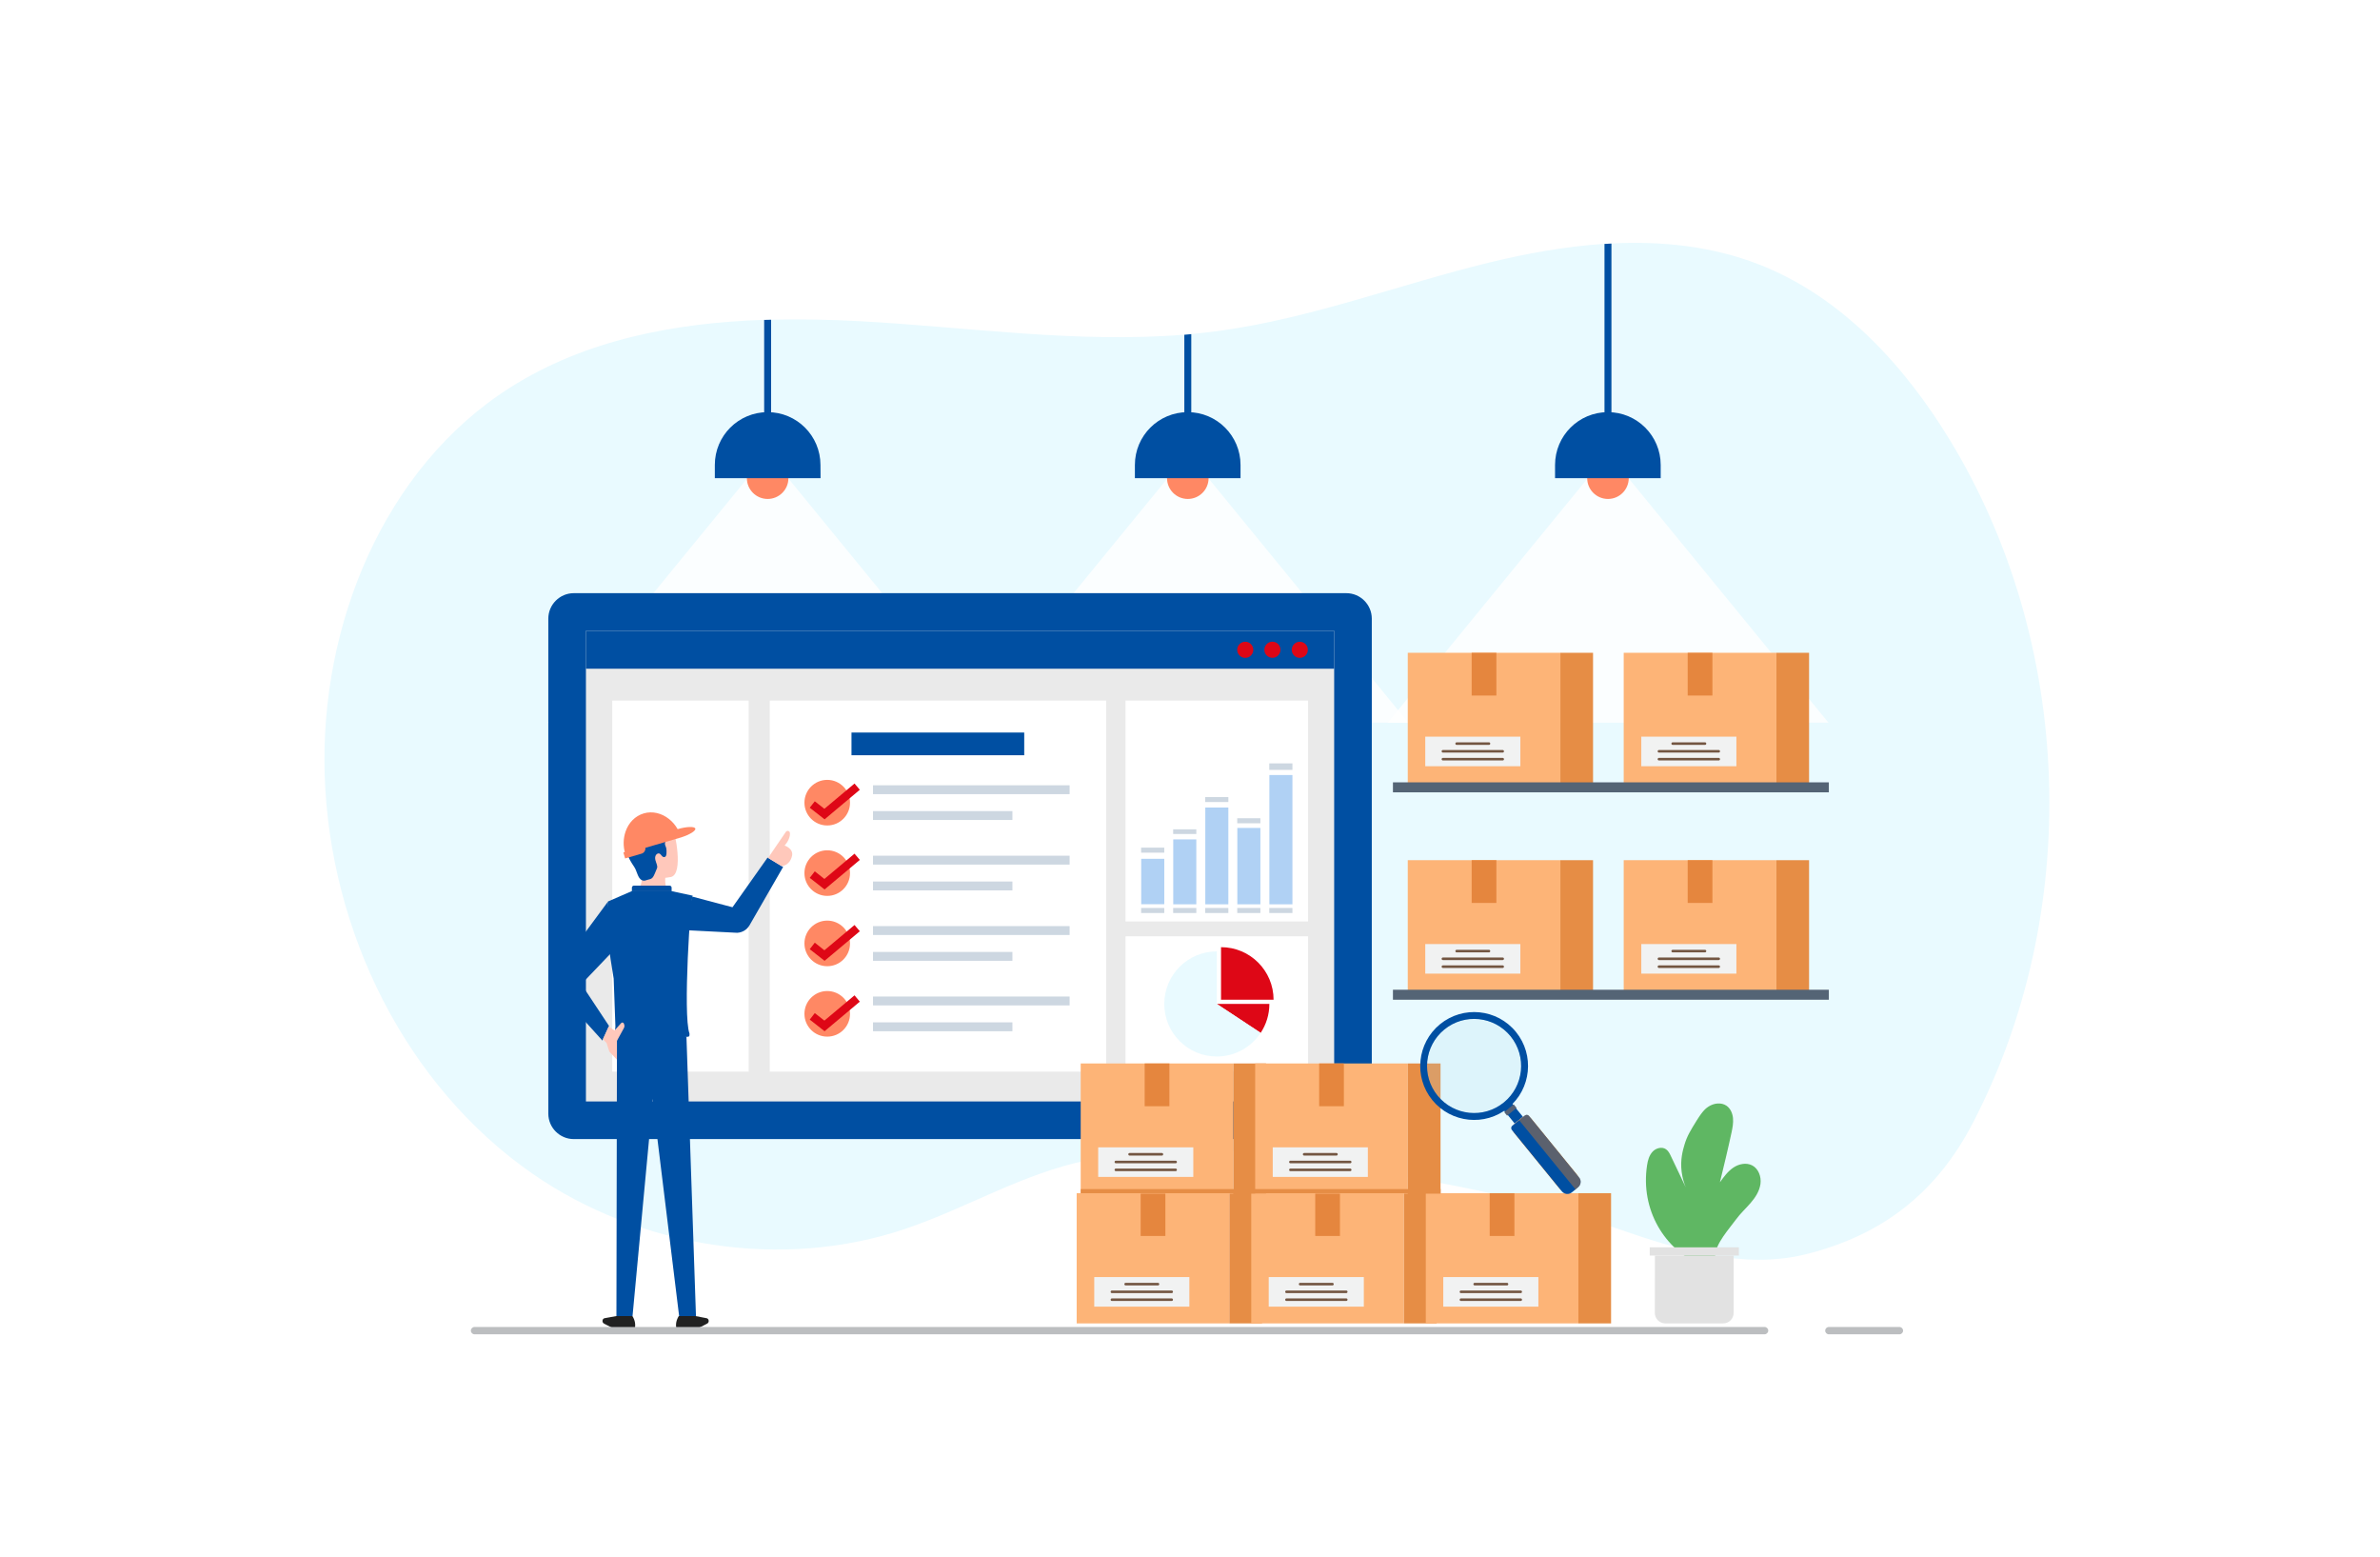 <?xml version="1.0" encoding="utf-8"?>
<!-- Generator: Adobe Illustrator 27.7.0, SVG Export Plug-In . SVG Version: 6.00 Build 0)  -->
<svg version="1.1" id="Layer_1" xmlns="http://www.w3.org/2000/svg" xmlns:xlink="http://www.w3.org/1999/xlink" x="0px" y="0px"
	 viewBox="0 0 2600 1700" style="enable-background:new 0 0 2600 1700;" xml:space="preserve">
<style type="text/css">
	.st0{fill:#FFFFFF;}
	.st1{fill:#E9FAFF;}
	.st2{clip-path:url(#SVGID_00000143596153062544455430000011869828640331745697_);}
	.st3{filter:url(#Adobe_OpacityMaskFilter);}
	.st4{clip-path:url(#SVGID_00000137106166119568432310000004141754882189889458_);}
	.st5{clip-path:url(#SVGID_00000039841218535483728050000016320539223030870200_);}
	
		.st6{clip-path:url(#SVGID_00000136399870761234350490000009409061412823857832_);fill:url(#SVGID_00000066477267278087304120000000004046005959019422_);}
	
		.st7{clip-path:url(#SVGID_00000137106166119568432310000004141754882189889458_);mask:url(#SVGID_00000050661517079851208210000013525852887387686275_);fill:url(#SVGID_00000179622664858705329490000007336398468044607929_);}
	.st8{opacity:0.8;fill:#FFFFFF;enable-background:new    ;}
	.st9{clip-path:url(#SVGID_00000183944583819020064960000001825977978852143234_);}
	.st10{filter:url(#Adobe_OpacityMaskFilter_00000096779341032425140120000014123680873805316225_);}
	.st11{clip-path:url(#SVGID_00000058561019976993663870000014814361742575568569_);}
	.st12{clip-path:url(#SVGID_00000034051841029571041320000010419731217132048520_);}
	
		.st13{clip-path:url(#SVGID_00000177455179629540712170000001380857807861540020_);fill:url(#SVGID_00000181800007769007245920000011376645173708715907_);}
	
		.st14{clip-path:url(#SVGID_00000058561019976993663870000014814361742575568569_);mask:url(#SVGID_00000141421121905685697910000004561559901868727460_);fill:url(#SVGID_00000170996777453059190100000004494828042092809600_);}
	.st15{clip-path:url(#SVGID_00000039122021337215328030000016831132183940841904_);}
	.st16{filter:url(#Adobe_OpacityMaskFilter_00000103980823600678876670000003886671907852193205_);}
	.st17{clip-path:url(#SVGID_00000114065786571008635830000018127011406927839389_);}
	.st18{clip-path:url(#SVGID_00000025404915630854828430000014042364594902416287_);}
	
		.st19{clip-path:url(#SVGID_00000059271923103234450960000009218602175271301250_);fill:url(#SVGID_00000115473709542319363710000008953444918723289995_);}
	
		.st20{clip-path:url(#SVGID_00000114065786571008635830000018127011406927839389_);mask:url(#SVGID_00000096038524387340553240000001455252796267622540_);fill:url(#SVGID_00000070095045490164513750000009299657175821341109_);}
	.st21{fill:#004FA2;}
	.st22{fill:#EAEAEA;}
	.st23{fill:#DE0716;}
	.st24{fill:#B0D1F4;}
	.st25{fill:#CDD7E1;}
	.st26{fill:#FF8864;}
	.st27{fill:#FFC8BB;}
	.st28{fill:#212121;}
	.st29{fill:#FDB477;}
	.st30{fill:#E68D45;}
	.st31{fill:#E5863E;}
	.st32{fill:#F1F2F2;}
	.st33{fill:#735642;}
	.st34{fill:#546475;}
	.st35{opacity:0.4;}
	.st36{fill:#E57E22;}
	.st37{opacity:0.4;fill:#E57E22;enable-background:new    ;}
	.st38{opacity:0.2;fill:#B1DFEF;enable-background:new    ;}
	.st39{fill:#556175;}
	.st40{fill:#5FB763;}
	.st41{fill:#E2E2E2;}
	.st42{fill:#BCBEC0;}
</style>
<rect x="-18.1" y="-20.1" class="st0" width="2648.9" height="1738.7"/>
<g>
	<g>
		<path class="st1" d="M2155,1226.8c-39.5,75.9-98.5,122-181.5,142.8c-68.8,17.3-140.8-4.9-207.8-28.2
			c-115.4-40.1-230.3-56.8-350.9-76c-74.7-11.9-152-13.5-226.4,1.6c-71.3,14.5-131.3,52-199.3,75c-134.7,45.6-290.7,20.6-407.1-60
			c-139.5-96.7-221.8-265.6-227.3-435.3c-5.3-163.6,64.3-335.6,202.5-423.4c82.1-52.1,179.3-70.7,277.5-74c2.5-0.1,5.1-0.2,7.6-0.2
			c32.6-0.8,65.3,0,97.6,1.7c118,6.5,236.5,24.2,353.8,14.7c2.5-0.2,5-0.4,7.6-0.7c11.2-1,22.4-2.3,33.6-3.9
			c99.1-13.9,193.6-50.1,290.8-73.9c41.4-10.1,84.2-17.9,127-20.7c2.5-0.2,5-0.3,7.6-0.4c55-2.8,109.8,2.9,161,22.8
			C2011,323.5,2080,398.3,2130,480.4C2265.4,702.7,2275.2,996,2155,1226.8z"/>
		<g>
			<g>
				<g>
					<g>
						<defs>
							<polygon id="SVGID_1_" points="1,1 2,1 1,2 							"/>
						</defs>
						<defs>
							<polygon id="SVGID_00000156571440003416799970000013328194955244790712_" points="-1,-1 -2,-1 -1,-2 							"/>
						</defs>
						<clipPath id="SVGID_00000122678136906335305690000010941698762674974645_">
							<use xlink:href="#SVGID_1_"  style="overflow:visible;"/>
						</clipPath>
						
							<clipPath id="SVGID_00000175285102873692771290000018123393151340307607_" style="clip-path:url(#SVGID_00000122678136906335305690000010941698762674974645_);">
							<use xlink:href="#SVGID_00000156571440003416799970000013328194955244790712_"  style="overflow:visible;"/>
						</clipPath>
						<defs>
							<filter id="Adobe_OpacityMaskFilter" filterUnits="userSpaceOnUse" x="1515.9" y="522.2" width="481.6" height="267.2">
								<feColorMatrix  type="matrix" values="1 0 0 0 0  0 1 0 0 0  0 0 1 0 0  0 0 0 1 0"/>
							</filter>
						</defs>
						
							<mask maskUnits="userSpaceOnUse" x="1515.9" y="522.2" width="481.6" height="267.2" id="SVGID_00000062870362995347645260000013820124421097599914_">
							<g class="st3">
								<g>
									<defs>
										<polygon id="SVGID_00000174586281868658576830000006359097249500834750_" points="1,1 2,1 1,2 										"/>
									</defs>
									<defs>
										<polygon id="SVGID_00000119830621608042202310000005310294709246888848_" points="-1,-1 -2,-1 -1,-2 										"/>
									</defs>
									
										<clipPath id="SVGID_00000021810578358228702200000000176648553525383612_" style="clip-path:url(#SVGID_00000175285102873692771290000018123393151340307607_);">
										<use xlink:href="#SVGID_00000174586281868658576830000006359097249500834750_"  style="overflow:visible;"/>
									</clipPath>
									
										<clipPath id="SVGID_00000125583911692671059860000010404197868141341354_" style="clip-path:url(#SVGID_00000021810578358228702200000000176648553525383612_);">
										<use xlink:href="#SVGID_00000119830621608042202310000005310294709246888848_"  style="overflow:visible;"/>
									</clipPath>
									
										<linearGradient id="SVGID_00000132078119933667997850000007550202129757730195_" gradientUnits="userSpaceOnUse" x1="1752.417" y1="1175.385" x2="1756.747" y2="909.809" gradientTransform="matrix(1 0 0 -1 0 1702)">
										<stop  offset="0" style="stop-color:#FFFFFF"/>
										<stop  offset="1" style="stop-color:#4D4D4D"/>
									</linearGradient>
									
										<path style="clip-path:url(#SVGID_00000125583911692671059860000010404197868141341354_);fill:url(#SVGID_00000132078119933667997850000007550202129757730195_);" d="
										M1997.5,789.2l-218.5-267c0,0-18,0-22.7,0v0.2c-5.7,0-21.9,0-21.9,0l-218.5,267L1997.5,789.2z"/>
								</g>
							</g>
						</mask>
						
							<linearGradient id="SVGID_00000176763950784294374370000012289845161289276863_" gradientUnits="userSpaceOnUse" x1="1752.417" y1="1175.385" x2="1756.747" y2="909.809" gradientTransform="matrix(1 0 0 -1 0 1702)">
							<stop  offset="0" style="stop-color:#FFFFFF"/>
							<stop  offset="1" style="stop-color:#4D4D4D"/>
						</linearGradient>
						
							<path style="clip-path:url(#SVGID_00000175285102873692771290000018123393151340307607_);mask:url(#SVGID_00000062870362995347645260000013820124421097599914_);fill:url(#SVGID_00000176763950784294374370000012289845161289276863_);" d="
							M1997.5,789.2l-218.5-267c0,0-18,0-22.7,0v0.2c-5.7,0-21.9,0-21.9,0l-218.5,267L1997.5,789.2z"/>
					</g>
				</g>
				<path class="st8" d="M1997.5,789.2l-218.5-267c0,0-18,0-22.7,0v0.2c-5.7,0-21.9,0-21.9,0l-218.5,267L1997.5,789.2z"/>
				<g>
					<g>
						<defs>
							<polygon id="SVGID_00000029047028481661257550000002076829397396397957_" points="1,1 2,1 1,2 							"/>
						</defs>
						<defs>
							<polygon id="SVGID_00000121999324080867729150000001219033213013437064_" points="-1,-1 -2,-1 -1,-2 							"/>
						</defs>
						<clipPath id="SVGID_00000119819746891363169890000015534137198149343912_">
							<use xlink:href="#SVGID_00000029047028481661257550000002076829397396397957_"  style="overflow:visible;"/>
						</clipPath>
						
							<clipPath id="SVGID_00000029011895843462618380000018148404244108417428_" style="clip-path:url(#SVGID_00000119819746891363169890000015534137198149343912_);">
							<use xlink:href="#SVGID_00000121999324080867729150000001219033213013437064_"  style="overflow:visible;"/>
						</clipPath>
						<defs>
							
								<filter id="Adobe_OpacityMaskFilter_00000164488710986642407560000004767764460277659319_" filterUnits="userSpaceOnUse" x="1056.9" y="522.2" width="481.6" height="267.2">
								<feColorMatrix  type="matrix" values="1 0 0 0 0  0 1 0 0 0  0 0 1 0 0  0 0 0 1 0"/>
							</filter>
						</defs>
						
							<mask maskUnits="userSpaceOnUse" x="1056.9" y="522.2" width="481.6" height="267.2" id="SVGID_00000180344426056607044380000017423049039096482465_">
							<g style="filter:url(#Adobe_OpacityMaskFilter_00000164488710986642407560000004767764460277659319_);">
								<g>
									<defs>
										<polygon id="SVGID_00000097458349512007840050000018443749966181447825_" points="1,1 2,1 1,2 										"/>
									</defs>
									<defs>
										<polygon id="SVGID_00000034786263008589940090000010235318130983135924_" points="-1,-1 -2,-1 -1,-2 										"/>
									</defs>
									
										<clipPath id="SVGID_00000021799629865041258160000015035298225913833404_" style="clip-path:url(#SVGID_00000029011895843462618380000018148404244108417428_);">
										<use xlink:href="#SVGID_00000097458349512007840050000018443749966181447825_"  style="overflow:visible;"/>
									</clipPath>
									
										<clipPath id="SVGID_00000114769861423101465100000001766866732443222455_" style="clip-path:url(#SVGID_00000021799629865041258160000015035298225913833404_);">
										<use xlink:href="#SVGID_00000034786263008589940090000010235318130983135924_"  style="overflow:visible;"/>
									</clipPath>
									
										<linearGradient id="SVGID_00000129173435851638126630000005352137887582841008_" gradientUnits="userSpaceOnUse" x1="1293.417" y1="1175.385" x2="1297.747" y2="909.809" gradientTransform="matrix(1 0 0 -1 0 1702)">
										<stop  offset="0" style="stop-color:#FFFFFF"/>
										<stop  offset="1" style="stop-color:#4D4D4D"/>
									</linearGradient>
									
										<path style="clip-path:url(#SVGID_00000114769861423101465100000001766866732443222455_);fill:url(#SVGID_00000129173435851638126630000005352137887582841008_);" d="
										M1538.5,789.2l-218.5-267c0,0-18,0-22.7,0v0.2c-5.7,0-21.9,0-21.9,0l-218.5,267L1538.5,789.2z"/>
								</g>
							</g>
						</mask>
						
							<linearGradient id="SVGID_00000023992017285340715630000016301549039345656962_" gradientUnits="userSpaceOnUse" x1="1293.417" y1="1175.385" x2="1297.747" y2="909.809" gradientTransform="matrix(1 0 0 -1 0 1702)">
							<stop  offset="0" style="stop-color:#FFFFFF"/>
							<stop  offset="1" style="stop-color:#4D4D4D"/>
						</linearGradient>
						
							<path style="clip-path:url(#SVGID_00000029011895843462618380000018148404244108417428_);mask:url(#SVGID_00000180344426056607044380000017423049039096482465_);fill:url(#SVGID_00000023992017285340715630000016301549039345656962_);" d="
							M1538.5,789.2l-218.5-267c0,0-18,0-22.7,0v0.2c-5.7,0-21.9,0-21.9,0l-218.5,267L1538.5,789.2z"/>
					</g>
				</g>
				<path class="st8" d="M1538.5,789.2l-218.5-267c0,0-18,0-22.7,0v0.2c-5.7,0-21.9,0-21.9,0l-218.5,267L1538.5,789.2z"/>
				<g>
					<g>
						<defs>
							<polygon id="SVGID_00000155142491933725804290000008194261637562626189_" points="1,1 2,1 1,2 							"/>
						</defs>
						<defs>
							<polygon id="SVGID_00000080164755768239683400000011100762358720311728_" points="-1,-1 -2,-1 -1,-2 							"/>
						</defs>
						<clipPath id="SVGID_00000145757973631115554670000011046917344632140735_">
							<use xlink:href="#SVGID_00000155142491933725804290000008194261637562626189_"  style="overflow:visible;"/>
						</clipPath>
						
							<clipPath id="SVGID_00000098202567083993938410000005599340242867209095_" style="clip-path:url(#SVGID_00000145757973631115554670000011046917344632140735_);">
							<use xlink:href="#SVGID_00000080164755768239683400000011100762358720311728_"  style="overflow:visible;"/>
						</clipPath>
						<defs>
							
								<filter id="Adobe_OpacityMaskFilter_00000160899032514293839070000013745159163787762109_" filterUnits="userSpaceOnUse" x="597.9" y="522.2" width="481.6" height="267.2">
								<feColorMatrix  type="matrix" values="1 0 0 0 0  0 1 0 0 0  0 0 1 0 0  0 0 0 1 0"/>
							</filter>
						</defs>
						
							<mask maskUnits="userSpaceOnUse" x="597.9" y="522.2" width="481.6" height="267.2" id="SVGID_00000092416698552244258660000011339520927253030839_">
							<g style="filter:url(#Adobe_OpacityMaskFilter_00000160899032514293839070000013745159163787762109_);">
								<g>
									<defs>
										<polygon id="SVGID_00000077318218505055276460000015660020779612757945_" points="1,1 2,1 1,2 										"/>
									</defs>
									<defs>
										<polygon id="SVGID_00000011010049487514419140000017080171522193291150_" points="-1,-1 -2,-1 -1,-2 										"/>
									</defs>
									
										<clipPath id="SVGID_00000169517066146825881820000001515550494286058417_" style="clip-path:url(#SVGID_00000098202567083993938410000005599340242867209095_);">
										<use xlink:href="#SVGID_00000077318218505055276460000015660020779612757945_"  style="overflow:visible;"/>
									</clipPath>
									
										<clipPath id="SVGID_00000085223735203549697680000009328765792592843420_" style="clip-path:url(#SVGID_00000169517066146825881820000001515550494286058417_);">
										<use xlink:href="#SVGID_00000011010049487514419140000017080171522193291150_"  style="overflow:visible;"/>
									</clipPath>
									
										<linearGradient id="SVGID_00000139976998566547861040000000735114790343032218_" gradientUnits="userSpaceOnUse" x1="834.417" y1="1175.384" x2="838.747" y2="909.808" gradientTransform="matrix(1 0 0 -1 0 1702)">
										<stop  offset="0" style="stop-color:#FFFFFF"/>
										<stop  offset="1" style="stop-color:#4D4D4D"/>
									</linearGradient>
									
										<path style="clip-path:url(#SVGID_00000085223735203549697680000009328765792592843420_);fill:url(#SVGID_00000139976998566547861040000000735114790343032218_);" d="
										M1079.5,789.2L861,522.2c0,0-18,0-22.7,0v0.2c-5.7,0-21.9,0-21.9,0l-218.5,267L1079.5,789.2z"/>
								</g>
							</g>
						</mask>
						
							<linearGradient id="SVGID_00000115486534087589702040000001043021002249411479_" gradientUnits="userSpaceOnUse" x1="834.417" y1="1175.384" x2="838.747" y2="909.808" gradientTransform="matrix(1 0 0 -1 0 1702)">
							<stop  offset="0" style="stop-color:#FFFFFF"/>
							<stop  offset="1" style="stop-color:#4D4D4D"/>
						</linearGradient>
						
							<path style="clip-path:url(#SVGID_00000098202567083993938410000005599340242867209095_);mask:url(#SVGID_00000092416698552244258660000011339520927253030839_);fill:url(#SVGID_00000115486534087589702040000001043021002249411479_);" d="
							M1079.5,789.2L861,522.2c0,0-18,0-22.7,0v0.2c-5.7,0-21.9,0-21.9,0l-218.5,267L1079.5,789.2z"/>
					</g>
				</g>
				<path class="st8" d="M1079.5,789.2L861,522.2c0,0-18,0-22.7,0v0.2c-5.7,0-21.9,0-21.9,0l-218.5,267L1079.5,789.2z"/>
				<g>
					<path class="st21" d="M626.8,1244c-15.3,0-27.8-12.5-27.8-27.8V675.6c0-15.3,12.5-27.8,27.8-27.8h844
						c15.3,0,27.8,12.5,27.8,27.8v540.6c0,15.3-12.5,27.8-27.8,27.8H626.8z"/>
					<rect x="640.1" y="688.9" class="st22" width="817.4" height="514"/>
					<rect x="640.1" y="688.9" class="st21" width="817.4" height="41.4"/>
					<g>
						
							<ellipse transform="matrix(0.707 -0.707 0.707 0.707 -85.819 1212.047)" class="st23" cx="1420.2" cy="709.6" rx="8.8" ry="8.8"/>
						
							<ellipse transform="matrix(0.16 -0.987 0.987 0.16 467.198 1968.398)" class="st23" cx="1390.4" cy="709.6" rx="8.8" ry="8.8"/>
						
							<ellipse transform="matrix(0.707 -0.707 0.707 0.707 -103.28 1169.909)" class="st23" cx="1360.6" cy="709.6" rx="8.8" ry="8.8"/>
					</g>
					<rect x="668.8" y="765.1" class="st0" width="149.1" height="405.2"/>
					<rect x="840.9" y="765.1" class="st0" width="367.5" height="405.2"/>
					<rect x="1229.6" y="1022.5" class="st0" width="199.4" height="147.7"/>
					<rect x="1229.6" y="765.1" class="st0" width="199.4" height="241.2"/>
					<g>
						<g>
							<rect x="1246.7" y="937.9" class="st24" width="25.2" height="49.6"/>
							<rect x="1246.6" y="991.6" class="st25" width="25.3" height="5.5"/>
							<rect x="1281.6" y="991.6" class="st25" width="25.3" height="5.5"/>
							<rect x="1316.6" y="991.6" class="st25" width="25.3" height="5.5"/>
							<rect x="1351.6" y="991.6" class="st25" width="25.3" height="5.5"/>
							<rect x="1386.6" y="991.6" class="st25" width="25.3" height="5.5"/>
							<rect x="1246.6" y="925.7" class="st25" width="25.3" height="5.5"/>
						</g>
						<g>
							<rect x="1281.7" y="916.7" class="st24" width="25.2" height="70.9"/>
							<rect x="1281.6" y="905.7" class="st25" width="25.3" height="5.1"/>
						</g>
						<g>
							<rect x="1316.7" y="881.9" class="st24" width="25.2" height="105.7"/>
							<rect x="1316.6" y="870.5" class="st25" width="25.3" height="5.4"/>
						</g>
						<g>
							<rect x="1351.7" y="904.2" class="st24" width="25.2" height="83.4"/>
							<rect x="1351.6" y="893.6" class="st25" width="25.3" height="5.5"/>
						</g>
						<g>
							<rect x="1386.7" y="846.4" class="st24" width="25.2" height="141.2"/>
							<rect x="1386.6" y="833.7" class="st25" width="25.3" height="7.1"/>
						</g>
					</g>
					<path class="st23" d="M1386.7,1096.4c0,11.7-3.5,22.5-9.5,31.6l-47.9-31.6H1386.7z"/>
					<path class="st23" d="M1391.3,1091.8h-57.4v-57.4C1365.6,1034.4,1391.3,1060.1,1391.3,1091.8z"/>
					<path class="st1" d="M1377.2,1128c-10.3,15.5-27.9,25.8-47.9,25.8c-31.7,0-57.4-25.7-57.4-57.4c0-31.7,25.7-57.4,57.4-57.4
						v57.4L1377.2,1128z"/>
					<g>
						<rect x="930.2" y="800" class="st21" width="188.7" height="24.8"/>
						<g>
							<g>
								<path class="st26" d="M903.7,901.5L903.7,901.5c-13.7,0-24.9-11.1-24.9-24.9l0,0c0-13.7,11.1-24.9,24.9-24.9l0,0
									c13.7,0,24.9,11.1,24.9,24.9l0,0C928.6,890.3,917.5,901.5,903.7,901.5z"/>
								<g>
									<rect x="953.7" y="857.6" class="st25" width="214.8" height="9.7"/>
									<rect x="953.7" y="885.8" class="st25" width="152.3" height="9.7"/>
								</g>
							</g>
							<g>
								<path class="st26" d="M903.7,978.4L903.7,978.4c-13.7,0-24.9-11.1-24.9-24.9l0,0c0-13.7,11.1-24.9,24.9-24.9l0,0
									c13.7,0,24.9,11.1,24.9,24.9l0,0C928.6,967.2,917.5,978.4,903.7,978.4z"/>
								<g>
									<rect x="953.7" y="934.5" class="st25" width="214.8" height="9.7"/>
									<rect x="953.7" y="962.7" class="st25" width="152.3" height="9.7"/>
								</g>
							</g>
							<g>
								<path class="st26" d="M903.7,1055.2L903.7,1055.2c-13.7,0-24.9-11.1-24.9-24.9l0,0c0-13.7,11.1-24.9,24.9-24.9l0,0
									c13.7,0,24.9,11.1,24.9,24.9l0,0C928.6,1044.1,917.5,1055.2,903.7,1055.2z"/>
								<g>
									<rect x="953.7" y="1011.4" class="st25" width="214.8" height="9.7"/>
									<rect x="953.7" y="1039.6" class="st25" width="152.3" height="9.7"/>
								</g>
							</g>
							<g>
								<path class="st26" d="M903.7,1132.1L903.7,1132.1c-13.7,0-24.9-11.1-24.9-24.9l0,0c0-13.7,11.1-24.9,24.9-24.9l0,0
									c13.7,0,24.9,11.1,24.9,24.9l0,0C928.6,1121,917.5,1132.1,903.7,1132.1z"/>
								<g>
									<rect x="953.7" y="1088.3" class="st25" width="214.8" height="9.7"/>
									<rect x="953.7" y="1116.5" class="st25" width="152.3" height="9.7"/>
								</g>
							</g>
							<g>
								<polygon class="st23" points="900.8,894.8 884.6,882.1 890.1,875.1 900.6,883.3 933.5,855.7 939.3,862.5 								"/>
							</g>
							<g>
								<polygon class="st23" points="900.8,971.4 884.6,958.7 890.1,951.6 900.6,959.9 933.5,932.3 939.3,939.1 								"/>
							</g>
							<g>
								<polygon class="st23" points="900.8,1049.3 884.6,1036.6 890.1,1029.5 900.6,1037.8 933.5,1010.2 939.3,1017 								"/>
							</g>
							<g>
								<polygon class="st23" points="900.8,1126.2 884.6,1113.5 890.1,1106.4 900.6,1114.6 933.5,1087 939.3,1093.9 								"/>
							</g>
						</g>
					</g>
				</g>
				<g>
					<path class="st21" d="M667.3,1041.1l-3.1-56.5l-58.8,79.7c-3.1,4.1-3,9.8,0.1,13.9l52.6,58.2l7.2-16l-30.2-45.6L667.3,1041.1z"
						/>
					<g>
						<g>
							<path class="st27" d="M733.7,974.4l-11,5.3c-5.8,2.8-12.5,2.8-18.4,0l-11-5.3c0,0,3.5-2.7,5.6-5.8c2.1-2.9,3.2-11.7,2.1-12.2
								h26.5l0,0c-0.2,0.1-0.4,0.6-0.6,1.5c-0.2,1.2-0.3,3.1-0.2,5c0.1,2.1,0.5,4.3,1.2,5.7C729.8,971.9,733.7,974.4,733.7,974.4z"
								/>
						</g>
						<path class="st27" d="M732.8,957.8c-1.5,0.3-3,0.5-4.5,0.7c-1.2,0.1-2.3,0.2-3.4,0.3c-2.9,0.1-5.7,0-8.3-0.3
							c-7.4-0.7-12.7-2.6-12.7-2.6l3-46.4c0,0,17.8-10.3,28.4-3.9C736.7,906.5,747.5,954.7,732.8,957.8z"/>
						<path class="st21" d="M708,960.7c1.9-0.5,3.3-0.6,4.8-2.2c1.2-1.4,1.9-3.1,2.6-4.7c0.8-1.8,1.6-3.7,2.3-5.5
							c0.6-1.5,0.2-2.8-0.2-4.3c-0.9-3-2.6-6.1-1.4-9.3c0.5-1.3,1.7-2.5,3.1-2.7c3.1-0.4,3.7,5.1,7.1,3.9c1.4-0.5,1.7-2.4,1.8-3.9
							c0.1-1.8,0.1-3.6-0.2-5.3c-0.2-1.7-1.5-3.6-1.5-5.2c-0.1-3.7,4.2-6,7.1-7.4c1.5-0.7,3.3-1,4.2-2.4c1.1-1.9,0.6-5-0.3-7
							c-1.2-2.6-3.3-4.7-5.8-6.3c-1.9-1.2-3.9-2-5.9-2.8c-2.3-0.9-3.9,0-6.3,0.4c-4.3,0.7-8.8,0.4-13.1,0.5c-5.8,0.1-10.6,3-14.8,7
							c-1.9,1.8-3.2,4.1-4.4,6.5c-3.4,6.8-4.7,13.6-2.4,21c2.1,6.5,4.4,10.1,8.1,15.7c1.7,2.5,2.5,5.5,3.7,8.3
							c1,2.5,2.4,5.4,5.1,6.4C703.9,962.4,705.7,961.3,708,960.7C707.9,960.7,707.9,960.7,708,960.7z"/>
					</g>
					<g>
						<g>
							<path class="st28" d="M741.5,1437.3h18.4l12,2.3c2.5,0.5,3.2,4.1,1,5.7c0,0-14.3,7.9-18,7.9h-14.4c-1.1,0-1.9-1.1-1.6-2.3
								C737.9,1446.2,738.8,1441.7,741.5,1437.3z"/>
						</g>
						<path class="st21" d="M713,1201.5l28.9,235.8h18.4l-10.4-305.2l-36.5,0.3l-4.3,8.7C697.6,1164.1,704.2,1177.5,713,1201.5z"/>
						<g>
							<path class="st28" d="M690.9,1437.3h-17.7l-12.7,2.3c-2.5,0.5-3.2,4.1-1,5.7c0,0,14.3,7.9,18,7.9h14.4c1.1,0,1.9-1.1,1.6-2.3
								C694.5,1446.2,693.6,1441.7,690.9,1437.3z"/>
						</g>
						<polygon class="st21" points="673.4,1437.3 691,1437.3 714.6,1184.9 720.3,1130.2 674,1131 						"/>
					</g>
					<path class="st21" d="M753.2,1128.6c0,2,0.3,3.4-1.6,3.6c-27.2,2.8-50.2,4-78.4,1.3c-2.3-0.2-1.7-0.4-1.7-2.7l0.8-9.9
						l-1.9-52.2l-3.3-20.7c-1.5-9.4-2.3-18.9-2.4-28.4l-0.5-35.1l26-11.3h43.4l23.2,5C754.5,978.4,745.8,1109.2,753.2,1128.6z"/>
					<path class="st21" d="M733.7,973.4h-43.4v-4c0-1.2,1-2.2,2.2-2.2h39c1.2,0,2.2,1,2.2,2.2V973.4z"/>
					<path class="st21" d="M756.4,979.2l43.8,11.6l38.3-54.2l17,10.2l-36.7,63.7c-2.8,4.9-8,8-13.6,8.2l-52.9-2.7
						C751,1003.4,752.5,991.2,756.4,979.2z"/>
					<path class="st27" d="M839.1,936.9l19.3-28.3c1.2-1.9,4.2-1.4,4.5,0.9c0.1,0.8,0.1,1.9-0.1,3.2c-1.1,6.1-5.7,10.7-5.7,10.7
						s10.1,3.3,8.1,11.5c-2.7,10.9-11.5,11-11.5,11L839.1,936.9z"/>
					<path class="st27" d="M665,1121.1l6.3,4.3l7.3-8.1c0.9-1,2.4-0.7,2.9,0.5l0.3,0.8c0.6,1.4,0.5,2.9-0.3,4.3l-7.6,13.9v20.4
						l-8.2-8.7l-3.1-9.5l-4-4.1L665,1121.1z"/>
				</g>
				<g>
					<rect x="1537.9" y="939.4" class="st29" width="166.8" height="142.2"/>
					<rect x="1704.6" y="939.4" class="st30" width="35.7" height="142.2"/>
					<rect x="1607.7" y="939.4" class="st31" width="27" height="46.7"/>
					<rect x="1557" y="1031" class="st32" width="103.9" height="32.3"/>
					<g>
						<path class="st33" d="M1626.6,1040.1h-35.3c-0.8,0-1.4-0.6-1.4-1.4l0,0c0-0.8,0.6-1.4,1.4-1.4h35.3c0.8,0,1.4,0.6,1.4,1.4l0,0
							C1628,1039.4,1627.4,1040.1,1626.6,1040.1z"/>
						<path class="st33" d="M1641.6,1048.5h-65.3c-0.8,0-1.4-0.6-1.4-1.4l0,0c0-0.8,0.6-1.4,1.4-1.4h65.3c0.8,0,1.4,0.6,1.4,1.4l0,0
							C1643,1047.8,1642.4,1048.5,1641.6,1048.5z"/>
						<path class="st33" d="M1641.6,1057.1h-65.3c-0.8,0-1.4-0.6-1.4-1.4l0,0c0-0.8,0.6-1.4,1.4-1.4h65.3c0.8,0,1.4,0.6,1.4,1.4l0,0
							C1643,1056.4,1642.4,1057.1,1641.6,1057.1z"/>
					</g>
				</g>
				<g>
					<rect x="1773.8" y="939.4" class="st29" width="166.8" height="142.2"/>
					<rect x="1940.6" y="939.4" class="st30" width="35.7" height="142.2"/>
					<rect x="1843.7" y="939.4" class="st31" width="27" height="46.7"/>
					<rect x="1793" y="1031" class="st32" width="103.9" height="32.3"/>
					<g>
						<path class="st33" d="M1862.6,1040.1h-35.3c-0.8,0-1.4-0.6-1.4-1.4l0,0c0-0.8,0.6-1.4,1.4-1.4h35.3c0.8,0,1.4,0.6,1.4,1.4l0,0
							C1864,1039.4,1863.4,1040.1,1862.6,1040.1z"/>
						<path class="st33" d="M1877.6,1048.5h-65.3c-0.8,0-1.4-0.6-1.4-1.4l0,0c0-0.8,0.6-1.4,1.4-1.4h65.3c0.8,0,1.4,0.6,1.4,1.4l0,0
							C1879,1047.8,1878.4,1048.5,1877.6,1048.5z"/>
						<path class="st33" d="M1877.6,1057.1h-65.3c-0.8,0-1.4-0.6-1.4-1.4l0,0c0-0.8,0.6-1.4,1.4-1.4h65.3c0.8,0,1.4,0.6,1.4,1.4l0,0
							C1879,1056.4,1878.4,1057.1,1877.6,1057.1z"/>
					</g>
				</g>
				<g>
					<g>
						<rect x="1176.2" y="1303.1" class="st29" width="166.8" height="142.2"/>
						<rect x="1343" y="1303.1" class="st30" width="35.7" height="142.2"/>
						<rect x="1246.1" y="1303.1" class="st31" width="27" height="46.7"/>
						<rect x="1195.4" y="1394.7" class="st32" width="103.9" height="32.3"/>
						<g>
							<path class="st33" d="M1265,1403.8h-35.3c-0.8,0-1.4-0.6-1.4-1.4l0,0c0-0.8,0.6-1.4,1.4-1.4h35.3c0.8,0,1.4,0.6,1.4,1.4l0,0
								C1266.4,1403.2,1265.8,1403.8,1265,1403.8z"/>
							<path class="st33" d="M1280,1412.2h-65.3c-0.8,0-1.4-0.6-1.4-1.4l0,0c0-0.8,0.6-1.4,1.4-1.4h65.3c0.8,0,1.4,0.6,1.4,1.4l0,0
								C1281.4,1411.6,1280.8,1412.2,1280,1412.2z"/>
							<path class="st33" d="M1280,1420.8h-65.3c-0.8,0-1.4-0.6-1.4-1.4l0,0c0-0.8,0.6-1.4,1.4-1.4h65.3c0.8,0,1.4,0.6,1.4,1.4l0,0
								C1281.4,1420.2,1280.8,1420.8,1280,1420.8z"/>
						</g>
					</g>
					<g>
						<rect x="1366.9" y="1303.1" class="st29" width="166.8" height="142.2"/>
						<rect x="1533.7" y="1303.1" class="st30" width="35.7" height="142.2"/>
						<rect x="1436.8" y="1303.1" class="st31" width="27" height="46.7"/>
						<rect x="1386" y="1394.7" class="st32" width="103.9" height="32.3"/>
						<g>
							<path class="st33" d="M1455.6,1403.8h-35.3c-0.8,0-1.4-0.6-1.4-1.4l0,0c0-0.8,0.6-1.4,1.4-1.4h35.3c0.8,0,1.4,0.6,1.4,1.4
								l0,0C1457.1,1403.2,1456.4,1403.8,1455.6,1403.8z"/>
							<path class="st33" d="M1470.7,1412.2h-65.3c-0.8,0-1.4-0.6-1.4-1.4l0,0c0-0.8,0.6-1.4,1.4-1.4h65.3c0.8,0,1.4,0.6,1.4,1.4
								l0,0C1472.1,1411.6,1471.4,1412.2,1470.7,1412.2z"/>
							<path class="st33" d="M1470.7,1420.8h-65.3c-0.8,0-1.4-0.6-1.4-1.4l0,0c0-0.8,0.6-1.4,1.4-1.4h65.3c0.8,0,1.4,0.6,1.4,1.4
								l0,0C1472.1,1420.2,1471.4,1420.8,1470.7,1420.8z"/>
						</g>
					</g>
					<g>
						<rect x="1557.6" y="1303.1" class="st29" width="166.8" height="142.2"/>
						<rect x="1724.3" y="1303.1" class="st30" width="35.7" height="142.2"/>
						<rect x="1627.4" y="1303.1" class="st31" width="27" height="46.7"/>
						<rect x="1576.7" y="1394.7" class="st32" width="103.9" height="32.3"/>
						<g>
							<path class="st33" d="M1646.3,1403.8H1611c-0.8,0-1.4-0.6-1.4-1.4l0,0c0-0.8,0.6-1.4,1.4-1.4h35.3c0.8,0,1.4,0.6,1.4,1.4l0,0
								C1647.7,1403.2,1647.1,1403.8,1646.3,1403.8z"/>
							<path class="st33" d="M1661.3,1412.2H1596c-0.8,0-1.4-0.6-1.4-1.4l0,0c0-0.8,0.6-1.4,1.4-1.4h65.3c0.8,0,1.4,0.6,1.4,1.4l0,0
								C1662.7,1411.6,1662.1,1412.2,1661.3,1412.2z"/>
							<path class="st33" d="M1661.3,1420.8H1596c-0.8,0-1.4-0.6-1.4-1.4l0,0c0-0.8,0.6-1.4,1.4-1.4h65.3c0.8,0,1.4,0.6,1.4,1.4l0,0
								C1662.7,1420.2,1662.1,1420.8,1661.3,1420.8z"/>
						</g>
					</g>
				</g>
				<g>
					<g>
						<rect x="1180.6" y="1161.4" class="st29" width="166.8" height="142.2"/>
						<rect x="1347.4" y="1161.4" class="st30" width="35.7" height="142.2"/>
						<rect x="1250.5" y="1161.4" class="st31" width="27" height="46.7"/>
						<rect x="1199.7" y="1253" class="st32" width="103.9" height="32.3"/>
						<g>
							<path class="st33" d="M1269.3,1262H1234c-0.8,0-1.4-0.6-1.4-1.4l0,0c0-0.8,0.6-1.4,1.4-1.4h35.3c0.8,0,1.4,0.6,1.4,1.4l0,0
								C1270.7,1261.4,1270.1,1262,1269.3,1262z"/>
							<path class="st33" d="M1284.3,1270.4H1219c-0.8,0-1.4-0.6-1.4-1.4l0,0c0-0.8,0.6-1.4,1.4-1.4h65.3c0.8,0,1.4,0.6,1.4,1.4l0,0
								C1285.7,1269.8,1285.1,1270.4,1284.3,1270.4z"/>
							<path class="st33" d="M1284.3,1279H1219c-0.8,0-1.4-0.6-1.4-1.4l0,0c0-0.8,0.6-1.4,1.4-1.4h65.3c0.8,0,1.4,0.6,1.4,1.4l0,0
								C1285.7,1278.4,1285.1,1279,1284.3,1279z"/>
						</g>
					</g>
					<g>
						<rect x="1371.2" y="1161.4" class="st29" width="166.8" height="142.2"/>
						<rect x="1538" y="1161.4" class="st30" width="35.7" height="142.2"/>
						<rect x="1441.1" y="1161.4" class="st31" width="27" height="46.7"/>
						<rect x="1390.4" y="1253" class="st32" width="103.9" height="32.3"/>
						<g>
							<path class="st33" d="M1460,1262h-35.3c-0.8,0-1.4-0.6-1.4-1.4l0,0c0-0.8,0.6-1.4,1.4-1.4h35.3c0.8,0,1.4,0.6,1.4,1.4l0,0
								C1461.4,1261.4,1460.8,1262,1460,1262z"/>
							<path class="st33" d="M1475,1270.4h-65.3c-0.8,0-1.4-0.6-1.4-1.4l0,0c0-0.8,0.6-1.4,1.4-1.4h65.3c0.8,0,1.4,0.6,1.4,1.4l0,0
								C1476.4,1269.8,1475.8,1270.4,1475,1270.4z"/>
							<path class="st33" d="M1475,1279h-65.3c-0.8,0-1.4-0.6-1.4-1.4l0,0c0-0.8,0.6-1.4,1.4-1.4h65.3c0.8,0,1.4,0.6,1.4,1.4l0,0
								C1476.4,1278.4,1475.8,1279,1475,1279z"/>
						</g>
					</g>
				</g>
				<rect x="1180.6" y="1298.6" class="st30" width="393.2" height="4.5"/>
				<rect x="1521.7" y="1080.9" class="st34" width="476.2" height="10.9"/>
				<g>
					<rect x="1537.9" y="712.9" class="st29" width="166.8" height="142.2"/>
					<rect x="1704.6" y="712.9" class="st30" width="35.7" height="142.2"/>
					<rect x="1607.7" y="712.9" class="st31" width="27" height="46.7"/>
					<rect x="1557" y="804.5" class="st32" width="103.9" height="32.3"/>
					<g>
						<path class="st33" d="M1626.6,813.5h-35.3c-0.8,0-1.4-0.6-1.4-1.4l0,0c0-0.8,0.6-1.4,1.4-1.4h35.3c0.8,0,1.4,0.6,1.4,1.4l0,0
							C1628,812.9,1627.4,813.5,1626.6,813.5z"/>
						<path class="st33" d="M1641.6,821.9h-65.3c-0.8,0-1.4-0.6-1.4-1.4l0,0c0-0.8,0.6-1.4,1.4-1.4h65.3c0.8,0,1.4,0.6,1.4,1.4l0,0
							C1643,821.3,1642.4,821.9,1641.6,821.9z"/>
						<path class="st33" d="M1641.6,830.5h-65.3c-0.8,0-1.4-0.6-1.4-1.4l0,0c0-0.8,0.6-1.4,1.4-1.4h65.3c0.8,0,1.4,0.6,1.4,1.4l0,0
							C1643,829.9,1642.4,830.5,1641.6,830.5z"/>
					</g>
				</g>
				<g>
					<rect x="1773.8" y="712.9" class="st29" width="166.8" height="142.2"/>
					<rect x="1940.6" y="712.9" class="st30" width="35.7" height="142.2"/>
					<rect x="1843.7" y="712.9" class="st31" width="27" height="46.7"/>
					<rect x="1793" y="804.5" class="st32" width="103.9" height="32.3"/>
					<g>
						<path class="st33" d="M1862.6,813.5h-35.3c-0.8,0-1.4-0.6-1.4-1.4l0,0c0-0.8,0.6-1.4,1.4-1.4h35.3c0.8,0,1.4,0.6,1.4,1.4l0,0
							C1864,812.9,1863.4,813.5,1862.6,813.5z"/>
						<path class="st33" d="M1877.6,821.9h-65.3c-0.8,0-1.4-0.6-1.4-1.4l0,0c0-0.8,0.6-1.4,1.4-1.4h65.3c0.8,0,1.4,0.6,1.4,1.4l0,0
							C1879,821.3,1878.4,821.9,1877.6,821.9z"/>
						<path class="st33" d="M1877.6,830.5h-65.3c-0.8,0-1.4-0.6-1.4-1.4l0,0c0-0.8,0.6-1.4,1.4-1.4h65.3c0.8,0,1.4,0.6,1.4,1.4l0,0
							C1879,829.9,1878.4,830.5,1877.6,830.5z"/>
					</g>
				</g>
				<rect x="1521.7" y="854.4" class="st34" width="476.2" height="10.9"/>
				<g>
					
						<rect x="1645.9" y="1203" transform="matrix(0.775 -0.632 0.632 0.775 -396.058 1316.602)" class="st21" width="11.5" height="23.5"/>
					<g class="st35">
						
							<rect x="1651" y="1201.1" transform="matrix(0.775 -0.632 0.632 0.775 -394.376 1317.565)" class="st21" width="5.8" height="23.5"/>
					</g>
					<path class="st36" d="M1720.5,1299.4L1720.5,1299.4c-5.2,4.2-12.8,3.5-17.1-1.7l-49.1-60.2c-2.7-3.3-2.2-8.2,1.1-10.9l6.8-5.6
						c3.3-2.7,8.2-2.2,10.9,1.1l49.1,60.2C1726.5,1287.5,1725.7,1295.1,1720.5,1299.4z"/>
					<path class="st21" d="M1724,1296.6l-2.9,2.3l-4,3.3c-3.3,2.7-8.1,2.2-10.8-1.1l-54.7-67.1c-1.1-1.4-0.9-3.5,0.5-4.6l7.4-6
						l6-4.9l0.3-0.2c1.2-1,2.8-1,4-0.1c0.2,0.2,0.4,0.4,0.6,0.6l54.7,67.2C1727.7,1289.1,1727.2,1293.9,1724,1296.6z"/>
					<path class="st37" d="M1724,1296.6l-2.9,2.3l-61.6-75.6l6-4.9c1.3-1.1,3.1-1.2,4.3-0.4c0.2,0.2,0.4,0.4,0.6,0.6l54.7,67.2
						C1727.7,1289.1,1727.2,1293.9,1724,1296.6z"/>
					<g>
						<g>
							<path class="st21" d="M1573.2,1118.5c-25.2,20.6-29,57.7-8.5,82.9c20.6,25.2,57.7,29,82.9,8.5c25.2-20.6,29-57.7,8.5-82.9
								C1635.5,1101.7,1598.4,1098,1573.2,1118.5z M1642.8,1204c-22,17.9-54.3,14.6-72.3-7.4c-17.9-22-14.6-54.3,7.4-72.3
								c22-17.9,54.3-14.6,72.3,7.4C1668.1,1153.8,1664.8,1186.1,1642.8,1204z"/>
						</g>
						<g class="st35">
							<path class="st21" d="M1576.7,1122.9c-22.9,18.6-26.3,52.2-7.7,75.1c18.6,22.9,52.2,26.3,75.1,7.7
								c22.9-18.6,26.3-52.2,7.7-75.1C1633.2,1107.7,1599.5,1104.2,1576.7,1122.9z M1642.8,1204c-22,17.9-54.3,14.6-72.3-7.4
								s-14.6-54.3,7.4-72.3s54.3-14.6,72.3,7.4C1668.1,1153.8,1664.8,1186.1,1642.8,1204z"/>
						</g>
						<path class="st38" d="M1650.2,1131.8c17.9,22,14.6,54.3-7.4,72.3c-22,17.9-54.3,14.6-72.3-7.4c-17.9-22-14.6-54.3,7.4-72.3
							C1599.9,1106.5,1632.3,1109.8,1650.2,1131.8z"/>
					</g>
					
						<rect x="1643.3" y="1210.3" transform="matrix(0.775 -0.632 0.632 0.775 -395.213 1315.132)" class="st39" width="13.4" height="5"/>
				</g>
				<g>
					<path class="st26" d="M759.6,904.9c-0.7-2.5-9.4-2.3-19.3,0.6c-2.5-4.4-5.8-8.2-9.6-11.2c-7.9-6.2-17.9-8.8-27.4-6
						c-9.6,2.8-16.6,10.3-19.9,19.8c-2.5,7.3-2.9,15.8-0.4,24.2l61.2-17.8l0,0C753.5,911.5,760.3,907.3,759.6,904.9z"/>
					<path class="st26" d="M704.8,924.1c0.5,1.8,0.4,3.6-0.3,5c-0.7,1.5-1.9,2.6-3.4,3.1l-18.2,5.3L681,931L704.8,924.1z"/>
				</g>
				<g>
					<g>
						<path class="st40" d="M1799.3,1272.7c0.8-5.4,2.3-10.9,6-14.9s10.2-5.8,14.7-2.7c2.6,1.8,4.1,4.8,5.4,7.6
							c5.9,12.4,10.3,21.6,16.2,34c-1.6-3.9-3.6-9.7-4.5-16.9c-1.7-13.3,1.3-23.7,3.1-29.7c2.8-9.4,6.4-15.2,13.2-26.2
							c7.3-11.8,10.8-13.9,13.2-15.5c5.8-3.7,13.7-4.7,19.4-0.9c4.4,3,6.7,8.3,7.2,13.6c0.5,5.3-0.5,10.5-1.6,15.7
							c-3.9,18.2-8.3,36.3-12.7,54.4c4.2-5.9,8.6-11.9,14.6-16s14.1-5.8,20.6-2.5c7,3.6,10.2,12.5,9.1,20.3
							c-1.1,7.9-5.6,14.8-10.8,20.8c-5.2,6-11.1,11.4-15.8,17.8c-7.6,10.4-22.4,26.6-22.9,39.5c-0.2,4.9-0.7,10.9-5.2,12.7
							c-2.7,1.1-5.7,0-8.4-1.1C1818,1364.8,1792,1321.1,1799.3,1272.7z"/>
					</g>
					<g>
						<path class="st41" d="M1807.9,1371.2h86v62.6c0,6.3-5.1,11.5-11.5,11.5h-63.1c-6.3,0-11.5-5.1-11.5-11.5L1807.9,1371.2
							L1807.9,1371.2z"/>
						<rect x="1802.2" y="1362.2" class="st41" width="97.4" height="9"/>
					</g>
				</g>
				<g>
					<circle class="st26" cx="1756.6" cy="522.2" r="22.7"/>
					<path class="st21" d="M1814.3,522.2h-115.5v-14.4c0-31.9,25.8-57.7,57.7-57.7l0,0c31.9,0,57.7,25.8,57.7,57.7v14.4H1814.3z"/>
					<path class="st21" d="M1760.4,266v198.1h-7.6V266.4C1755.3,266.2,1757.9,266.1,1760.4,266z"/>
				</g>
				<g>
					<circle class="st26" cx="1297.6" cy="522.2" r="22.7"/>
					<path class="st21" d="M1355.3,522.2h-115.5v-14.4c0-31.9,25.8-57.7,57.7-57.7l0,0c31.9,0,57.7,25.8,57.7,57.7v14.4H1355.3z"/>
					<path class="st21" d="M1301.4,364.9v99.2h-7.6v-98.5C1296.3,365.4,1298.9,365.2,1301.4,364.9z"/>
				</g>
				<g>
					<circle class="st26" cx="838.6" cy="522.2" r="22.7"/>
					<path class="st21" d="M896.4,522.2H780.9v-14.4c0-31.9,25.8-57.7,57.7-57.7l0,0c31.9,0,57.7,25.8,57.7,57.7L896.4,522.2
						L896.4,522.2z"/>
					<path class="st21" d="M842.4,349.2v114.9h-7.6V349.4C837.4,349.3,839.9,349.2,842.4,349.2z"/>
				</g>
			</g>
			<path class="st42" d="M2075,1457.2h-77.1c-2.2,0-4-1.8-4-4s1.8-4,4-4h77.1c2.2,0,4,1.8,4,4S2077.2,1457.2,2075,1457.2z"/>
			<path class="st42" d="M1927.6,1457.2H518.4c-2.2,0-4-1.8-4-4s1.8-4,4-4h1409.3c2.2,0,4,1.8,4,4S1929.8,1457.2,1927.6,1457.2z"/>
		</g>
	</g>
</g>
</svg>
